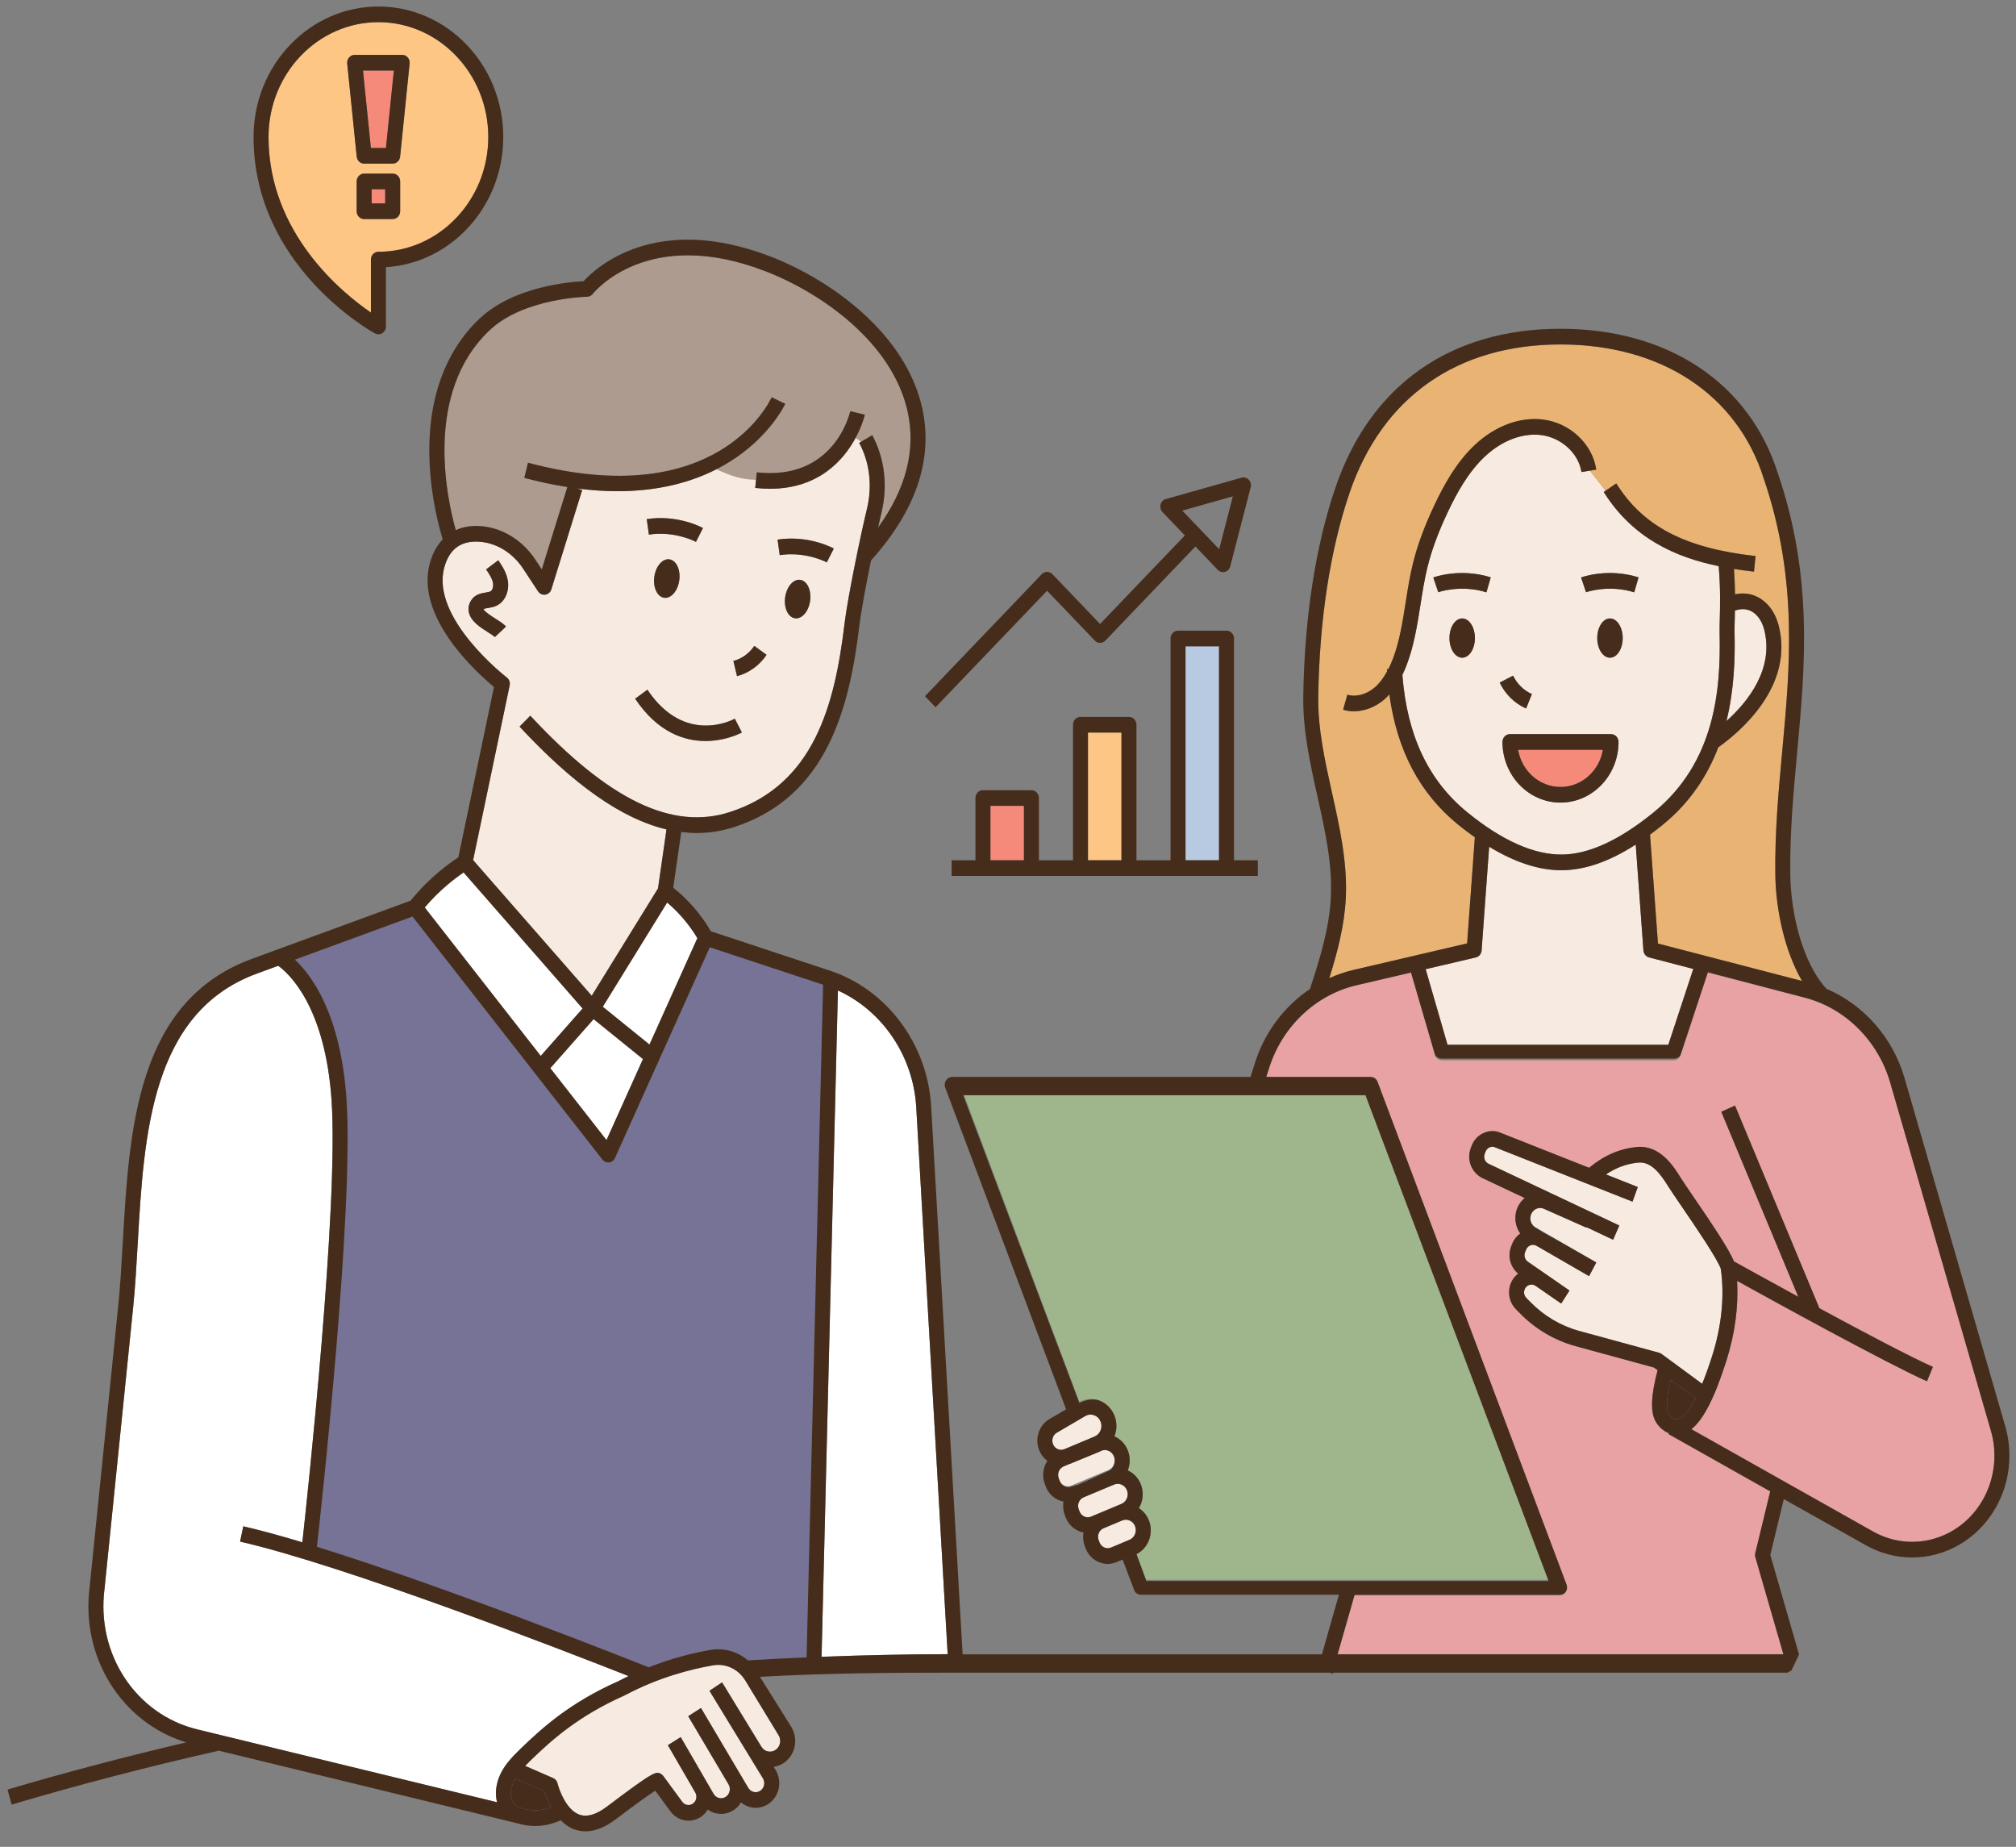 <?xml version="1.0" encoding="utf-8"?>
<!-- Generator: Adobe Illustrator 16.0.0, SVG Export Plug-In . SVG Version: 6.00 Build 0)  -->
<!DOCTYPE svg PUBLIC "-//W3C//DTD SVG 1.1//EN" "http://www.w3.org/Graphics/SVG/1.1/DTD/svg11.dtd">
<svg version="1.1" id="Layer_1" xmlns="http://www.w3.org/2000/svg" xmlns:xlink="http://www.w3.org/1999/xlink" x="0px" y="0px"
	 width="440px" height="403px" viewBox="0 0 440 403" enable-background="new 0 0 440 403" xml:space="preserve">
<rect x="0" y="0" width="440" height="403" fill="#808080" stroke="none"/>
<polygon fill="#FFFFFF" points="120.107,233.091 132.371,248.784 140.329,231.104 129.558,222.385 "/>
<polygon fill="#F58A7A" points="80.949,32.289 79.224,15.391 85.958,15.391 84.232,32.289 "/>
<path fill="#FFFFFF" d="M131.56,219.686l10.193,8.25l10.449-23.215c-0.854-1.443-3.063-4.827-6.597-7.775L131.56,219.686z"/>
<path fill="#AC9B8E" d="M165.012,104.67l0.162-1.597c16.809,1.848,20.263-12.724,20.401-13.345l3.188,0.763
	c-0.014,0.063-0.534,2.288-2.03,5.063c0.418,0.256,0.824,0.53,1.205,0.841l2.436-1.433c2.722,5.047,3.433,11.076,1.999,16.977
	c-0.208,0.862-0.462,1.962-0.738,3.195c6.131-8.498,8.311-17.001,6.457-25.349c-3.342-15.042-18.813-25.888-31.046-30.607
	c-25.505-9.836-37.186,4.345-37.671,4.954c-0.307,0.384-0.763,0.614-1.24,0.621c-0.138,0.001-13.792,0.264-21.247,7.289
	c-14.477,13.64-9.315,36.881-7.41,43.635c1.469-0.657,3.153-0.979,5.052-0.894c4.83,0.216,9.438,2.963,12.325,7.35l1.394,2.115
	l5.581-17.971c-2.964-0.466-6.085-1.113-9.394-1.996l0.809-3.309c41.255,10.994,52.704-13.252,53.172-14.29l2.965,1.439
	c-0.069,0.155-4.035,8.676-15.012,14.271c1.436,0.659,2.889,1.271,4.4,1.699C162.147,104.485,163.585,104.689,165.012,104.67z"/>
<rect x="81.114" y="41.301" fill="#F58A7A" width="2.953" height="3.085"/>
<path fill="#FDC685" d="M82.591,54.941c13.224,0,23.982-11.238,23.982-25.052S95.815,4.836,82.591,4.836
	S58.609,16.075,58.609,29.889c0,21.007,16.136,34.069,22.349,38.319v-11.56C80.956,55.706,81.689,54.941,82.591,54.941z
	 M89.402,13.864l-2.074,20.313c-0.089,0.868-0.79,1.527-1.625,1.527H79.48c-0.836,0-1.537-0.659-1.625-1.527l-2.074-20.313
	c-0.049-0.481,0.101-0.962,0.41-1.323c0.311-0.36,0.752-0.566,1.217-0.566h10.37c0.465,0,0.906,0.206,1.217,0.566
	C89.302,12.902,89.451,13.383,89.402,13.864z M85.702,47.802H79.48c-0.902,0-1.635-0.765-1.635-1.708v-6.501
	c0-0.943,0.732-1.708,1.635-1.708h6.224c0.901,0,1.634,0.765,1.634,1.708v6.501C87.337,47.038,86.605,47.802,85.702,47.802z"/>
<path fill="#F58A7A" d="M340.586,171.723c4.623,0,8.477-3.506,9.253-8.107h-18.508C332.108,168.217,335.963,171.723,340.586,171.723
	z"/>
<path fill="#F7EBE1" d="M385.029,137.332c-0.496-1.909-1.569-3.377-2.948-4.031c-1.039-0.494-2.211-0.492-3.424-0.057
	c-0.013,0.668-0.026,1.31-0.043,1.899c-0.029,1.198-0.058,2.21-0.037,3.028c0.131,5.611-0.094,12.361-1.768,19.174
	C381.436,153.191,387.273,145.979,385.029,137.332z"/>
<path fill="#F7EBE1" d="M358.683,207.381l-1.68-23.086c-5.742,3.699-11.021,5.54-16.007,5.598c-0.08,0.001-0.165,0.002-0.245,0.002
	c-4.897,0-10.173-1.742-15.735-5.129l-1.646,22.616c-0.054,0.75-0.569,1.374-1.271,1.538l-10.941,2.555l4.771,16.478h48.188
	l5.45-16.535l-9.648-2.505C359.234,208.73,358.736,208.116,358.683,207.381z"/>
<path fill="#F7EBE1" d="M345.157,103.004c-0.611-4.071-4.41-7.542-8.832-8.073c-4.057-0.492-8.493,1.199-12.185,4.627
	c-3.747,3.481-6.275,8.231-8.061,11.981c-2.12,4.454-3.603,8.451-4.531,12.221c-0.66,2.677-1.104,5.5-1.533,8.229
	c-0.678,4.31-1.379,8.766-2.955,12.978c-0.31,0.825-0.64,1.594-0.99,2.315c1.031,13.215,5.67,23.039,14.18,29.978
	c7.59,6.188,14.566,9.284,20.711,9.216c5.827-0.068,12.544-3.169,19.959-9.216c13.304-10.847,14.678-26.543,14.388-39.006
	c-0.021-0.865,0.006-1.937,0.038-3.203c0.073-2.876,0.166-6.74-0.233-11.509c-9.354-1.926-18.713-6.012-25.094-16.183l0.417-0.286
	c-1.174-1.434-2.301-2.906-3.438-4.372L345.157,103.004z M319.129,143.521c-1.535,0-2.779-1.917-2.779-4.284
	c0-2.366,1.244-4.284,2.779-4.284c1.534,0,2.777,1.918,2.777,4.284C321.906,141.604,320.663,143.521,319.129,143.521z
	 M324.421,129.256c-5.598-1.762-10.469-0.042-10.518-0.023l-1.084-3.222c0.238-0.088,5.89-2.119,12.544-0.025L324.421,129.256z
	 M330.241,147.434c0.848,1.786,2.34,3.25,4.101,4.018l-1.261,3.152c-2.477-1.08-4.579-3.141-5.771-5.655L330.241,147.434z
	 M340.586,175.139c-6.983,0-12.665-5.936-12.665-13.231c0-0.943,0.73-1.708,1.634-1.708h22.062c0.902,0,1.636,0.765,1.636,1.708
	C353.251,169.203,347.571,175.139,340.586,175.139z M351.385,143.521c-1.535,0-2.778-1.917-2.778-4.284
	c0-2.366,1.243-4.284,2.778-4.284s2.778,1.918,2.778,4.284C354.163,141.604,352.92,143.521,351.385,143.521z M357.62,125.985
	l-0.942,3.271c-5.597-1.761-10.467-0.041-10.519-0.023l-1.084-3.222C345.316,125.922,350.962,123.892,357.62,125.985z"/>
<path fill="#E9B473" d="M320.201,205.861l1.686-23.153c-1.205-0.852-2.418-1.753-3.647-2.756
	c-8.392-6.842-13.331-16.176-15.014-28.424c-0.346,0.375-0.689,0.751-1.063,1.074c-1.963,1.695-4.365,2.612-6.661,2.612
	c-0.811,0-1.604-0.113-2.365-0.347l0.924-3.277c1.886,0.579,4.191-0.04,6.02-1.619c1.005-0.868,1.875-2.036,2.657-3.465
	c-0.011-0.161-0.026-0.316-0.037-0.478l0.311-0.019c0.354-0.702,0.694-1.449,1.009-2.285c1.451-3.876,2.093-7.961,2.773-12.288
	c0.439-2.803,0.896-5.702,1.593-8.527c0.988-4.003,2.548-8.22,4.771-12.89c1.916-4.025,4.649-9.143,8.816-13.013
	c4.386-4.074,9.754-6.062,14.729-5.468c5.927,0.712,10.843,5.312,11.688,10.936l-1.39,0.229c1.137,1.465,2.264,2.938,3.438,4.372
	l2.317-1.587c5.886,9.381,14.978,14.123,30.402,15.853l-0.35,3.396c-1.438-0.162-2.896-0.35-4.362-0.582
	c0.147,2.021,0.212,3.865,0.229,5.539c1.646-0.357,3.28-0.203,4.758,0.498c2.268,1.075,4,3.352,4.752,6.248
	c3.486,13.43-8.71,23.483-13.159,26.63c-2.323,6.08-6.063,11.97-12.093,16.884c-0.949,0.774-1.883,1.493-2.808,2.176l1.729,23.765
	l31.454,8.166c-3.854-6.595-5.718-15.712-5.832-22.958c-0.146-9.292,0.688-18.362,1.5-27.133
	c1.704-18.458,3.467-37.546-4.013-59.493c-5.782-18.368-22.366-29.311-44.376-29.311c-22.543,0-38.888,11.479-46.021,32.323
	c-4.238,12.389-6.608,27.799-6.853,44.563c-0.102,6.986,1.479,14.085,3.006,20.951c1.656,7.443,3.368,15.14,3.012,22.862
	c-0.274,5.961-1.773,11.754-3.609,17.584c1.671-0.758,3.416-1.362,5.222-1.784L320.201,205.861z"/>
<path fill="#FFFFFF" d="M113.614,381.614c4.865-4.716,10.93-10.138,21.363-14.763c0.742-0.396,1.48-0.756,2.217-1.111
	c-13.761-5.428-61.802-24.09-84.792-29.344l0.699-3.336c3.727,0.852,8.115,2.059,12.89,3.492c1.123-10.177,7.93-73.35,6.383-96.369
	c-1.396-20.777-9.485-27.894-11.652-29.438l-4.651,1.703c-23.111,8.471-24.645,35.158-25.998,58.703
	c-0.284,4.972-0.555,9.666-1.01,14.142l-6.24,61.33c-1.878,14.297,6.82,27.495,20.227,30.752l65.429,15.897
	c-0.486-1.94-0.225-4.168,0.795-6.243C110.316,384.902,111.921,383.255,113.614,381.614z"/>
<path fill="#FFFFFF" d="M127.155,220.07l-25.971-29.69c-1.719,1.164-5.203,3.759-8.483,7.641l25.317,32.398L127.155,220.07z"/>
<path fill="#F7EBE1" d="M143.618,193.866l1.848-12.878c-9.732-2.307-20.216-9.687-32.067-22.431l2.346-2.38
	c17.147,18.441,31.009,25.115,43.616,21.006c18.332-5.973,22.836-23.318,24.976-41.172c0.676-5.644,3.562-19.533,4.867-24.909
	c1.226-5.047,0.629-10.183-1.679-14.461l0.413-0.244c-0.381-0.312-0.787-0.585-1.205-0.841c-2.555,4.74-7.971,11.097-18.677,11.097
	c-1.026,0-2.1-0.059-3.225-0.182l0.182-1.8c-1.427,0.019-2.865-0.185-4.244-0.576c-1.513-0.428-2.965-1.041-4.4-1.699
	c-5.387,2.746-12.45,4.79-21.588,4.79c-2.736,0-5.668-0.192-8.785-0.595l1.062,0.36l-6.723,21.646
	c-0.192,0.619-0.703,1.069-1.32,1.163c-0.617,0.09-1.229-0.187-1.582-0.722l-3.271-4.967c-2.311-3.508-5.964-5.703-9.772-5.874
	c-3.902-0.172-6.363,1.687-7.437,5.691c-2.963,11.039,13.487,23.817,13.654,23.945c0.521,0.399,0.769,1.082,0.63,1.741
	l-7.978,38.114l25.894,29.6L143.618,193.866z M176.802,131.15c-0.332,2.313-1.818,3.997-3.319,3.762
	c-1.5-0.235-2.446-2.301-2.114-4.613c0.332-2.313,1.817-3.998,3.317-3.763C176.187,126.772,177.134,128.837,176.802,131.15z
	 M181.981,119.699l-0.768,1.508l-0.762,1.51c-0.046-0.024-4.559-2.445-10.275-1.586l-0.468-3.381
	C176.516,116.72,181.76,119.577,181.981,119.699z M164.624,140.943l2.684,1.951c-1.519,2.279-3.869,3.975-6.447,4.653l-0.798-3.312
	C161.887,143.756,163.55,142.556,164.624,140.943z M153.427,115.225l-0.767,1.508l-0.764,1.51
	c-0.045-0.025-4.559-2.451-10.273-1.585l-0.469-3.38C147.959,112.247,153.206,115.103,153.427,115.225z M148.247,126.677
	c-0.332,2.313-1.817,3.997-3.318,3.762s-2.447-2.301-2.115-4.613c0.332-2.313,1.817-3.998,3.317-3.763
	S148.579,124.364,148.247,126.677z M141.3,150.506c8.147,12.174,18.629,6.568,19.073,6.324l1.545,3.01
	c-0.066,0.038-3.403,1.856-7.952,1.856c-4.585,0-10.403-1.848-15.345-9.232L141.3,150.506z M108.455,132.13
	c-0.665,0.335-1.342,0.446-1.94,0.544c-0.318,0.052-0.854,0.14-0.979,0.241c0.136,0.525,1.959,1.683,2.736,2.178
	c0.899,0.571,1.677,1.065,2.162,1.625l-2.424,2.293c-0.178-0.199-0.906-0.662-1.438-1c-1.803-1.146-3.847-2.446-4.251-4.448
	c-0.183-0.902,0.006-1.807,0.546-2.615c0.85-1.272,2.174-1.489,3.142-1.647c0.391-0.064,0.795-0.131,1.025-0.247
	c0.434-0.218,0.695-1.033,0.573-1.78c-0.164-0.994-0.783-1.956-1.516-3.021l2.655-1.993c0.938,1.363,1.803,2.727,2.083,4.434
	C111.211,128.999,110.234,131.234,108.455,132.13z"/>
<path fill="#767396" d="M154.918,206.715l-20.693,45.977c-0.239,0.531-0.722,0.896-1.28,0.969c-0.065,0.009-0.133,0.013-0.198,0.013
	c-0.488,0-0.955-0.228-1.267-0.628l-41.449-53.039l-25.653,9.401c3.719,3.479,10.012,12.008,11.257,30.538
	c1.62,24.113-5.513,89.119-6.46,97.582c28.101,8.725,67.37,24.291,72.402,26.296c5.21-2.054,9.998-3.191,13.485-3.794
	c2.979-0.512,5.934,0.369,8.175,2.283c4.249-0.256,8.52-0.469,12.803-0.651l3.603-146.78L154.918,206.715z"/>
<path fill="#462D1B" d="M112.465,388.105c-0.093,0.162-0.203,0.316-0.285,0.483c-0.629,1.281-1.024,3.17-0.242,4.627
	c0.321,0.599,1.203,1.155,2.361,1.487c1.878,0.537,4.086,0.404,6.01-0.294c-0.776-1.386-1.285-2.729-1.548-3.565L112.465,388.105z"
	/>
<path fill="#FFFFFF" d="M182.88,216.139l-3.569,145.396c9.161-0.354,18.359-0.555,27.52-0.574l-6.858-119.355
	C199.329,230.43,192.581,220.553,182.88,216.139z"/>
<path fill="#F7EBE1" d="M155.593,363.4c-4.697,0.81-11.848,2.603-19.235,6.543c-10.052,4.463-15.858,9.654-20.521,14.175
	c-0.428,0.414-0.833,0.819-1.224,1.224l6.119,2.661c0.476,0.206,0.83,0.64,0.956,1.16c0.373,1.535,1.945,5.748,4.695,6.791
	c1.683,0.637,3.736,0.05,6.106-1.741c10.438-7.895,10.754-7.712,11.788-7.109c0.206,0.121,0.382,0.285,0.519,0.478l4.111,5.597
	c0.535,0.732,1.511,0.922,2.267,0.44c0.807-0.517,1.066-1.623,0.577-2.47l-5.98-10.32l2.797-1.77l7.177,12.385
	c0.265,0.459,0.686,0.779,1.184,0.906c0.495,0.129,1.012,0.043,1.45-0.235c0.437-0.279,0.742-0.72,0.861-1.241
	s0.036-1.059-0.233-1.514l-4.023-6.795l-2.625-4.434l0,0l-2.146-3.626l2.781-1.796l4.771,8.059l5.554,9.379
	c0.286,0.484,0.74,0.807,1.278,0.904c0.541,0.098,1.069-0.043,1.497-0.398c0.758-0.629,0.938-1.745,0.417-2.6l-3.088-5.055
	c-0.001-0.001-0.002-0.003-0.003-0.004l-5.523-9.043l-3.051-4.996l2.756-1.838l1.961,3.212l0,0l6.613,10.825
	c0.343,0.563,0.876,0.933,1.504,1.045c0.627,0.109,1.247-0.053,1.748-0.463c0.906-0.74,1.125-2.064,0.508-3.08l-7.253-11.93
	C161.175,364.219,158.394,362.914,155.593,363.4z"/>
<path fill="#F7EBE1" d="M232.308,316.234l6.594-2.766c0.59-0.246,1.052-0.719,1.301-1.328s0.257-1.285,0.02-1.9
	c-0.254-0.662-0.748-1.162-1.391-1.406c-0.27-0.104-0.544-0.152-0.818-0.152c-0.382,0-0.762,0.098-1.113,0.293l-6.357,3.726
	c-0.747,0.479-1.074,1.512-0.725,2.422c0.19,0.497,0.556,0.886,1.025,1.096C231.314,316.43,231.834,316.434,232.308,316.234z"/>
<path fill="#F7EBE1" d="M243.135,317.823c-0.217-0.563-0.63-1.005-1.163-1.243c-0.275-0.122-0.564-0.184-0.854-0.184
	c-0.275,0-0.55,0.055-0.812,0.164l-0.187,0.078c-0.001,0-0.001,0-0.001,0l-6.593,2.766c0,0,0,0-0.001,0l-1.381,0.578
	c-0.98,0.412-1.459,1.58-1.064,2.606l0.191,0.497c0.191,0.498,0.556,0.887,1.026,1.098s0.992,0.217,1.469,0.018l1.512-0.635
	c0.001,0,0.002-0.002,0.003-0.002l6.646-2.787C243.04,320.313,243.582,318.986,243.135,317.823z"/>
<path fill="#F7EBE1" d="M245.955,326.949c0.229-0.559,0.234-1.176,0.019-1.738s-0.63-1.006-1.164-1.244
	c-0.273-0.121-0.563-0.184-0.854-0.184c-0.274,0-0.549,0.056-0.812,0.166l-6.646,2.785c-0.477,0.199-0.85,0.58-1.049,1.072
	c-0.202,0.491-0.208,1.036-0.019,1.533l0.193,0.498c0.394,1.025,1.51,1.525,2.494,1.113l6.645-2.787
	C245.305,327.938,245.728,327.507,245.955,326.949z"/>
<path fill="#E9A2A3" d="M383.097,338.895l3.261-13.461l-22.206-12.504l0.09-0.175c-1.067-0.433-2.056-1.221-2.778-2.364
	c-1.302-2.056-1.19-5.713,0.315-11.396L361,298.421l-17.144-4.683c-4.548-1.24-8.731-3.709-12.101-7.137l-0.913-0.931
	c-1.688-1.719-1.965-4.453-0.655-6.501c0.32-0.502,0.723-0.909,1.163-1.249c-1.737-1.417-2.379-3.878-1.501-6.024l0.229-0.563
	c0.362-0.886,0.972-1.619,1.712-2.161c-1.14-1.631-1.42-3.833-0.544-5.764c0.359-0.793,0.889-1.455,1.523-1.984l-9.4-4.438
	c-2.283-1.248-3.271-3.98-2.383-6.4l0.177-0.484c0.885-2.406,3.355-3.754,5.749-3.135c0.063,0.018,0.124,0.036,0.186,0.061
	l19.725,7.795c3.325-2.725,6.653-4.166,10.464-4.53c5.061-0.478,8.046,4.315,9.475,6.622c0.513,0.827,1.619,2.447,2.901,4.322
	c4.146,6.065,7.658,11.309,8.793,14.024c1.662,0.923,7.258,4.024,14.028,7.714l-16.808-40.367l2.998-1.362l18.416,44.229
	c9.398,5.084,19.758,10.563,24.772,12.801l-1.285,3.142c-8.854-3.952-33.215-17.354-41.453-21.916
	c0.335,5.585-0.462,11.563-2.348,17.487c-2.556,8.022-4.978,12.785-7.617,14.883l39.632,22.316
	c8.482,4.775,19.009,1.75,23.957-6.895c2.591-4.527,3.24-10.021,1.778-15.068l-21.975-75.955
	c-2.644-9.133-9.789-16.234-18.651-18.535l-21.147-5.49l-5.925,17.973c-0.227,0.688-0.848,1.151-1.545,1.151h-50.568
	c-0.722,0-1.355-0.493-1.563-1.214l-5.193-17.932l-11.9,2.777c-8.871,2.07-16.164,8.954-19.034,17.965l-0.651,2.047h22.766
	c0.672,0,1.275,0.432,1.521,1.083l41.246,109.726c0.198,0.525,0.134,1.119-0.171,1.587c-0.304,0.467-0.81,0.745-1.35,0.745H295.64
	l-3.704,12.797h97.3l-6.119-21.141C383.031,339.511,383.024,339.193,383.097,338.895z"/>
<path fill="#462D1B" d="M366.176,309.691c0.787-0.18,2.124-1.108,3.904-4.588l-5.459-4.019c-1.297,5.399-0.681,7.028-0.432,7.422
	C364.731,309.363,365.527,309.834,366.176,309.691z"/>
<path fill="#F7EBE1" d="M245.72,331.621c-0.27,0-0.543,0.053-0.808,0.164l-4.059,1.701c-0.476,0.199-0.849,0.58-1.049,1.072
	c-0.201,0.491-0.208,1.036-0.017,1.532l0.191,0.5c0.395,1.022,1.511,1.522,2.493,1.112l4.058-1.702
	c1.112-0.467,1.655-1.792,1.208-2.955C247.401,332.162,246.582,331.621,245.72,331.621z"/>
<path fill="#9FB68D" d="M298.022,238.427H210.22l25.355,67.447c1.388-0.688,2.953-0.791,4.376-0.249
	c1.503,0.573,2.708,1.791,3.305,3.343c0.555,1.445,0.54,3.026-0.032,4.462c0.011,0.004,0.021,0.006,0.031,0.01
	c1.338,0.597,2.372,1.701,2.915,3.111c0.535,1.395,0.521,2.92-0.032,4.305c1.262,0.578,2.318,1.646,2.871,3.082
	c0.541,1.41,0.524,2.955-0.047,4.354c-0.112,0.272-0.257,0.524-0.404,0.772c0.965,0.615,1.765,1.531,2.217,2.711
	c1.077,2.804-0.156,5.969-2.739,7.242l2.148,5.719h87.802L298.022,238.427z"/>
<path fill="#F7EBE1" d="M335.155,280.593c-0.744-0.515-1.753-0.301-2.248,0.474c-0.434,0.68-0.343,1.588,0.219,2.158l0.913,0.93
	c2.964,3.018,6.645,5.188,10.646,6.281l17.43,4.758c0.189,0.053,0.368,0.14,0.528,0.257l8.859,6.521
	c0.68-1.656,1.402-3.638,2.175-6.061c2.08-6.534,2.733-13.105,1.9-19.02c-0.776-2.261-5.644-9.381-8.575-13.671
	c-1.358-1.987-2.433-3.56-2.986-4.452c-1.728-2.791-3.699-5.311-6.43-5.076c-2.531,0.242-4.821,1.082-7.078,2.586l6.95,2.748
	l-1.157,3.193l-30.252-11.955c-0.767-0.16-1.545,0.285-1.829,1.057l-0.178,0.486c-0.296,0.805,0.032,1.711,0.762,2.11l28.616,13.505
	l-1.346,3.112l-5.803-2.739l-0.036,0.09l-8.969-3.984c-0.643-0.346-1.24-0.396-1.801-0.2c-0.563,0.194-1.011,0.61-1.265,1.17
	c-0.484,1.071-0.088,2.358,0.903,2.933l1.843,1.063c0,0,0.001,0.001,0.002,0.001l3.108,1.796l8.345,4.821l-1.581,2.988l-5.604-3.236
	l0,0l-2.742-1.584l-3.11-1.797c-0.408-0.234-0.874-0.279-1.313-0.119c-0.439,0.158-0.784,0.49-0.967,0.938l-0.229,0.563
	c-0.31,0.756-0.058,1.632,0.598,2.084l9.092,6.287l-1.805,2.849L335.155,280.593z"/>
<path fill="#462D1B" d="M174.686,126.537c-1.5-0.235-2.986,1.449-3.317,3.763c-0.332,2.313,0.615,4.378,2.114,4.613
	c1.5,0.235,2.987-1.449,3.319-3.762S176.187,126.772,174.686,126.537z"/>
<path fill="#462D1B" d="M142.814,125.826c-0.332,2.313,0.615,4.378,2.115,4.613s2.986-1.449,3.318-3.762
	c0.332-2.313-0.615-4.378-2.116-4.614S143.146,123.513,142.814,125.826z"/>
<path fill="#462D1B" d="M153.966,161.696c4.549,0,7.885-1.818,7.952-1.856l-1.545-3.01c-0.443,0.244-10.926,5.85-19.073-6.324
	l-2.679,1.958C143.563,159.848,149.38,161.696,153.966,161.696z"/>
<path fill="#462D1B" d="M108.747,122.259l-2.655,1.993c0.732,1.065,1.352,2.027,1.516,3.021c0.123,0.747-0.14,1.562-0.573,1.78
	c-0.23,0.116-0.636,0.183-1.025,0.247c-0.968,0.158-2.292,0.375-3.142,1.647c-0.54,0.808-0.729,1.713-0.546,2.615
	c0.405,2.002,2.448,3.301,4.252,4.448c0.531,0.338,1.26,0.801,1.438,1l2.424-2.293c-0.485-0.56-1.263-1.054-2.162-1.625
	c-0.777-0.495-2.602-1.653-2.736-2.178c0.125-0.101,0.659-0.188,0.979-0.241c0.599-0.098,1.275-0.208,1.94-0.544
	c1.778-0.896,2.756-3.131,2.375-5.437C110.55,124.986,109.685,123.622,108.747,122.259z"/>
<path fill="#462D1B" d="M151.897,118.244l0.764-1.51l0.767-1.508c-0.221-0.122-5.467-2.979-12.272-1.947l0.469,3.38
	C147.338,115.793,151.852,118.218,151.897,118.244z"/>
<path fill="#462D1B" d="M180.451,122.717l0.762-1.51l0.768-1.508c-0.221-0.122-5.465-2.979-12.272-1.948l0.468,3.381
	C175.893,120.272,180.406,122.693,180.451,122.717z"/>
<path fill="#462D1B" d="M167.308,142.895l-2.684-1.951c-1.074,1.613-2.736,2.813-4.562,3.292l0.798,3.312
	C163.439,146.87,165.789,145.174,167.308,142.895z"/>
<path fill="#462D1B" d="M185.574,89.729c-0.139,0.621-3.593,15.192-20.401,13.345l-0.162,1.597c0.989-0.013,1.973-0.116,2.925-0.407
	c-0.952,0.291-1.936,0.394-2.925,0.407l-0.182,1.8c1.125,0.124,2.198,0.182,3.225,0.182c10.706,0,16.123-6.357,18.677-11.097
	c-0.641-0.394-1.307-0.744-2.012-0.99c0.705,0.247,1.371,0.597,2.012,0.99c1.496-2.776,2.017-5,2.03-5.063L185.574,89.729z"/>
<g>
	<path fill="none" d="M154.918,206.715l-20.693,45.977c-0.239,0.531-0.722,0.896-1.28,0.969c-0.065,0.009-0.133,0.013-0.198,0.013
		c-0.488,0-0.955-0.228-1.267-0.628l-41.449-53.039l-25.653,9.401c3.719,3.479,10.012,12.008,11.257,30.538
		c1.62,24.113-5.513,89.119-6.46,97.582c28.101,8.725,67.37,24.291,72.402,26.296c5.21-2.054,9.998-3.191,13.485-3.794
		c2.979-0.512,5.934,0.369,8.175,2.283c4.249-0.256,8.52-0.469,12.803-0.651l3.603-146.78L154.918,206.715z"/>
	<path fill="none" d="M155.593,363.4c-4.697,0.81-11.848,2.603-19.235,6.543c-10.052,4.463-15.858,9.654-20.521,14.175
		c-0.428,0.414-0.833,0.819-1.224,1.224l6.119,2.661c0.476,0.206,0.83,0.64,0.956,1.16c0.373,1.535,1.945,5.748,4.695,6.791
		c1.683,0.637,3.736,0.05,6.106-1.741c10.438-7.895,10.754-7.712,11.788-7.109c0.206,0.121,0.382,0.285,0.519,0.478l4.111,5.597
		c0.535,0.732,1.511,0.922,2.267,0.44c0.807-0.517,1.066-1.623,0.577-2.47l-5.98-10.32l2.797-1.77l7.177,12.385
		c0.265,0.459,0.686,0.779,1.184,0.906c0.495,0.129,1.012,0.043,1.45-0.235c0.437-0.279,0.742-0.72,0.861-1.241
		s0.036-1.059-0.233-1.514l-4.023-6.795l-2.625-4.434l-2.146-3.626l2.781-1.796l4.771,8.059l5.554,9.379
		c0.286,0.484,0.74,0.807,1.278,0.904c0.541,0.098,1.069-0.043,1.497-0.398c0.758-0.629,0.938-1.745,0.417-2.6l-3.088-5.055
		c-0.001-0.001-0.002-0.003-0.003-0.004l-5.523-9.043l-3.051-4.996l2.756-1.838l1.961,3.212l6.613,10.825
		c0.343,0.563,0.876,0.933,1.504,1.045c0.627,0.109,1.247-0.053,1.748-0.463c0.906-0.74,1.125-2.064,0.508-3.08l-7.253-11.93
		C161.175,364.219,158.394,362.914,155.593,363.4z"/>
	<path fill="none" d="M182.88,216.139l-3.569,145.396c9.161-0.354,18.359-0.555,27.52-0.574l-6.858-119.355
		C199.329,230.43,192.581,220.553,182.88,216.139z"/>
	<path fill="none" d="M112.465,388.105c-0.093,0.162-0.203,0.316-0.285,0.483c-0.629,1.281-1.024,3.17-0.242,4.627
		c0.321,0.599,1.203,1.155,2.361,1.487c1.878,0.537,4.086,0.404,6.01-0.294c-0.776-1.386-1.285-2.729-1.548-3.565L112.465,388.105z"
		/>
	<path fill="none" d="M320.201,205.861l1.686-23.153c-1.205-0.852-2.418-1.753-3.647-2.756
		c-8.392-6.842-13.331-16.176-15.014-28.424c-0.346,0.375-0.689,0.751-1.063,1.074c-1.963,1.695-4.365,2.612-6.661,2.612
		c-0.811,0-1.604-0.113-2.365-0.347l0.924-3.277c1.886,0.579,4.191-0.04,6.02-1.619c1.005-0.868,1.875-2.036,2.657-3.465
		c-0.011-0.161-0.026-0.316-0.037-0.478l0.311-0.019c0.354-0.702,0.694-1.449,1.009-2.285c1.451-3.876,2.093-7.961,2.773-12.288
		c0.439-2.803,0.896-5.702,1.593-8.527c0.988-4.003,2.548-8.22,4.771-12.89c1.916-4.025,4.649-9.143,8.816-13.013
		c4.386-4.074,9.754-6.062,14.729-5.468c5.927,0.712,10.843,5.312,11.688,10.936l-1.39,0.229l-1.841,0.302
		c-0.611-4.071-4.409-7.542-8.832-8.073c-4.057-0.492-8.492,1.199-12.185,4.627c-3.747,3.481-6.275,8.231-8.06,11.981
		c-2.121,4.454-3.604,8.451-4.532,12.221c-0.66,2.677-1.104,5.5-1.533,8.229c-0.678,4.31-1.379,8.766-2.955,12.978
		c-0.31,0.825-0.64,1.594-0.99,2.315c1.031,13.215,5.67,23.039,14.18,29.978c7.59,6.188,14.566,9.284,20.711,9.216
		c5.828-0.068,12.544-3.169,19.959-9.216c13.304-10.847,14.678-26.543,14.388-39.006c-0.021-0.865,0.006-1.937,0.038-3.203
		c0.073-2.876,0.166-6.74-0.233-11.509c-9.354-1.926-18.713-6.012-25.094-16.183l0.417-0.286l2.317-1.587
		c5.886,9.381,14.978,14.123,30.402,15.853l-0.35,3.396c-1.438-0.162-2.896-0.35-4.362-0.582c0.147,2.021,0.212,3.865,0.229,5.539
		c1.646-0.357,3.28-0.203,4.758,0.498c2.268,1.075,4,3.352,4.752,6.248c3.486,13.43-8.71,23.483-13.159,26.63
		c-2.323,6.08-6.063,11.97-12.093,16.884c-0.949,0.774-1.883,1.493-2.808,2.176l1.729,23.764l31.454,8.166
		c-3.854-6.594-5.718-15.711-5.832-22.958c-0.146-9.292,0.688-18.362,1.5-27.133c1.704-18.458,3.467-37.546-4.013-59.493
		c-5.782-18.368-22.366-29.311-44.376-29.311c-22.543,0-38.888,11.479-46.021,32.323c-4.238,12.389-6.608,27.799-6.853,44.564
		c-0.102,6.986,1.479,14.085,3.006,20.951c1.656,7.443,3.368,15.14,3.012,22.862c-0.274,5.961-1.773,11.754-3.609,17.584
		c1.671-0.759,3.416-1.362,5.222-1.784L320.201,205.861z"/>
	<path fill="none" d="M127.155,220.07l-25.971-29.69c-1.719,1.164-5.203,3.759-8.483,7.641l25.317,32.398L127.155,220.07z"/>
	<path fill="none" d="M131.56,219.686l10.193,8.25l10.449-23.215c-0.854-1.443-3.063-4.827-6.597-7.775L131.56,219.686z"/>
	<polygon fill="none" points="120.107,233.091 132.371,248.784 140.329,231.104 129.558,222.385 	"/>
	<path fill="none" d="M358.683,207.381l-1.68-23.086c-5.742,3.699-11.021,5.54-16.007,5.598c-0.08,0.001-0.165,0.002-0.245,0.002
		c-4.897,0-10.173-1.742-15.735-5.129l-1.646,22.616c-0.054,0.75-0.569,1.374-1.271,1.538l-10.941,2.579L315.929,228h48.188
		l5.45-16.561l-9.648-2.519C359.234,208.744,358.736,208.116,358.683,207.381z"/>
	<path fill="none" d="M113.614,381.614c4.865-4.716,10.93-10.138,21.363-14.763c0.742-0.396,1.48-0.756,2.217-1.111
		c-13.761-5.428-61.802-24.09-84.792-29.344l0.699-3.336c3.727,0.852,8.115,2.059,12.89,3.492c1.123-10.177,7.93-73.35,6.383-96.369
		c-1.396-20.777-9.485-27.894-11.652-29.438l-4.651,1.703c-23.111,8.471-24.645,35.158-25.998,58.703
		c-0.284,4.972-0.555,9.666-1.01,14.142l-6.24,61.33c-1.878,14.297,6.82,27.495,20.227,30.752l65.429,15.897
		c-0.486-1.94-0.225-4.168,0.795-6.243C110.316,384.902,111.921,383.255,113.614,381.614z"/>
	<path fill="none" d="M143.618,193.866l1.848-12.878c-9.732-2.307-20.216-9.687-32.067-22.431l2.346-2.38
		c17.147,18.441,31.009,25.115,43.616,21.006c18.332-5.973,22.836-23.318,24.976-41.172c0.676-5.644,3.562-19.533,4.867-24.909
		c1.226-5.047,0.629-10.183-1.679-14.461l0.413-0.244l2.436-1.433c2.722,5.047,3.433,11.076,1.999,16.977
		c-0.208,0.862-0.462,1.962-0.738,3.195c6.131-8.498,8.311-17.001,6.457-25.349c-3.342-15.042-18.813-25.888-31.046-30.607
		c-25.505-9.836-37.186,4.345-37.671,4.954c-0.307,0.384-0.763,0.614-1.24,0.621c-0.138,0.001-13.792,0.264-21.247,7.289
		c-14.477,13.64-9.315,36.881-7.41,43.635c1.469-0.657,3.153-0.979,5.052-0.894c4.83,0.216,9.438,2.963,12.325,7.35l1.394,2.115
		l5.581-17.971c-2.964-0.466-6.085-1.113-9.394-1.996l0.809-3.309c41.255,10.994,52.704-13.252,53.172-14.29l2.965,1.439
		c-0.069,0.155-4.035,8.676-15.012,14.271c-5.387,2.746-12.45,4.79-21.588,4.79c-2.736,0-5.668-0.192-8.785-0.595l1.062,0.36
		l-6.723,21.646c-0.192,0.619-0.703,1.069-1.32,1.163c-0.617,0.09-1.229-0.187-1.582-0.722l-3.271-4.967
		c-2.311-3.508-5.964-5.703-9.772-5.874c-3.902-0.172-6.363,1.687-7.437,5.691c-2.963,11.039,13.487,23.817,13.654,23.945
		c0.521,0.399,0.769,1.082,0.63,1.741l-7.978,38.114l25.894,29.6L143.618,193.866z"/>
	<path fill="none" d="M298.022,239H210.22l25.355,67.16c1.388-0.689,2.953-0.934,4.376-0.393c1.503,0.573,2.708,1.721,3.305,3.271
		c0.555,1.445,0.54,2.99-0.032,4.426c0.011,0.004,0.021-0.014,0.031-0.009c1.338,0.596,2.372,1.692,2.915,3.103
		c0.535,1.396,0.521,2.916-0.032,4.301c1.262,0.578,2.318,1.643,2.871,3.08c0.541,1.41,0.524,2.955-0.047,4.353
		c-0.112,0.274-0.257,0.522-0.404,0.771c0.965,0.617,1.765,1.533,2.217,2.711c1.077,2.805-0.156,6.103-2.739,7.375l2.148,5.852
		h87.802L298.022,239z"/>
	<path fill="none" d="M412.553,236.268c-2.644-9.132-9.789-16.233-18.651-18.533l-21.147-5.491l-5.925,17.789
		c-0.227,0.688-0.848,0.969-1.545,0.969h-50.568c-0.722,0-1.355-0.312-1.563-1.03l-5.192-17.841l-11.901,2.824
		c-8.871,2.069-16.164,8.972-19.034,17.981L276.37,235h22.766c0.672,0,1.275,0.436,1.521,1.089l41.246,109.728
		c0.198,0.525,0.134,1.045-0.171,1.513c-0.304,0.466-0.81,0.672-1.35,0.672H295.64l-3.704,13h97.3l-6.119-21.167
		c-0.086-0.297-0.093-0.625-0.02-0.926l3.261-13.467l-22.206-12.508l0.09-0.177c-1.067-0.433-2.056-1.222-2.778-2.364
		c-1.302-2.057-1.19-5.715,0.315-11.397L361,298.42l-17.144-4.681c-4.548-1.24-8.731-3.71-12.101-7.138l-0.913-0.931
		c-1.688-1.719-1.965-4.453-0.655-6.501c0.32-0.502,0.723-0.908,1.163-1.249c-1.737-1.417-2.379-3.878-1.501-6.024l0.229-0.563
		c0.362-0.886,0.972-1.619,1.713-2.161c-1.141-1.631-1.421-3.833-0.545-5.764c0.359-0.793,0.889-1.455,1.523-1.984l-9.4-4.438
		c-2.283-1.247-3.271-3.98-2.383-6.4l0.178-0.484c0.884-2.406,3.354-3.754,5.748-3.135c0.063,0.018,0.124,0.036,0.186,0.061
		l19.725,7.796c3.325-2.726,6.653-4.167,10.464-4.531c5.061-0.478,8.047,4.315,9.475,6.622c0.513,0.827,1.619,2.447,2.901,4.322
		c4.146,6.065,7.658,11.309,8.793,14.024c1.662,0.923,7.258,4.024,14.028,7.714l-16.808-40.367l2.998-1.362l18.416,44.229
		c9.398,5.084,19.758,10.563,24.772,12.801l-1.285,3.142c-8.854-3.952-33.215-17.354-41.452-21.916
		c0.335,5.585-0.463,11.563-2.349,17.487c-2.556,8.022-4.978,12.785-7.617,14.883l39.633,22.316
		c8.481,4.775,19.008,1.75,23.956-6.895c2.591-4.527,3.24-10.021,1.778-15.068L412.553,236.268z"/>
	<path fill="none" d="M335.155,280.593c-0.744-0.515-1.753-0.301-2.248,0.474c-0.434,0.68-0.343,1.588,0.219,2.158l0.913,0.93
		c2.964,3.018,6.645,5.188,10.646,6.281l17.43,4.758c0.189,0.053,0.368,0.14,0.528,0.257l8.859,6.521
		c0.68-1.656,1.402-3.638,2.175-6.061c2.08-6.534,2.733-13.105,1.9-19.02c-0.776-2.261-5.644-9.381-8.575-13.671
		c-1.358-1.987-2.433-3.56-2.986-4.452c-1.728-2.791-3.699-5.311-6.43-5.076c-2.531,0.242-4.821,1.082-7.078,2.586l6.95,2.748
		l-1.157,3.193l-30.252-11.955c-0.767-0.16-1.545,0.285-1.829,1.057l-0.178,0.486c-0.296,0.805,0.032,1.711,0.762,2.11
		l28.616,13.505l-1.346,3.112l-5.803-2.739l-0.036,0.09l-8.969-3.984c-0.643-0.346-1.24-0.396-1.801-0.2
		c-0.563,0.194-1.011,0.61-1.265,1.17c-0.484,1.071-0.088,2.426,0.903,3l1.843,1.131c0,0,0.001,0,0.002,0l3.108,1.729l8.345,4.787
		l-1.581,2.973l-5.604-3.244l-2.742-1.589l-3.11-1.8c-0.408-0.233-0.874-0.279-1.313-0.119c-0.439,0.158-0.784,0.49-0.967,0.938
		l-0.229,0.563c-0.31,0.756-0.058,1.632,0.598,2.084l9.092,6.287l-1.805,2.849L335.155,280.593z"/>
	<path fill="none" d="M385.029,137.332c-0.496-1.909-1.569-3.377-2.948-4.031c-1.039-0.494-2.211-0.492-3.424-0.057
		c-0.013,0.668-0.026,1.31-0.043,1.899c-0.029,1.198-0.058,2.21-0.037,3.028c0.131,5.611-0.094,12.361-1.768,19.174
		C381.436,153.191,387.273,145.979,385.029,137.332z"/>
	<path fill="none" d="M366.176,309.691c0.787-0.18,2.124-1.108,3.904-4.588l-5.459-4.019c-1.297,5.399-0.681,7.028-0.432,7.422
		C364.731,309.363,365.527,309.834,366.176,309.691z"/>
	<path fill="none" d="M243.135,317.823c-0.217-0.563-0.63-1.005-1.163-1.243c-0.275-0.122-0.564-0.184-0.854-0.184
		c-0.275,0-0.55,0.1-0.812,0.209l-0.187,0.123c-0.001,0-0.016,0-0.016,0l-6.604,2.721v-0.022l-1.367,0.568
		c-0.982,0.409-1.453,1.573-1.061,2.601l0.196,0.494c0.191,0.498,0.557,0.887,1.027,1.096c0.471,0.213,0.993,0.217,1.47,0.018
		l1.513-0.635c0.001-0.002,0.002-0.002,0.004-0.002l6.646-2.787C243.04,320.313,243.582,318.986,243.135,317.823z"/>
	<path fill="none" d="M232.308,316.234l6.594-2.766c0.59-0.246,1.052-0.719,1.301-1.328s0.257-1.285,0.02-1.9
		c-0.254-0.662-0.748-1.162-1.391-1.406c-0.27-0.104-0.544-0.152-0.818-0.152c-0.382,0-0.762,0.098-1.113,0.293l-6.357,3.726
		c-0.747,0.479-1.074,1.512-0.725,2.422c0.19,0.497,0.556,0.886,1.025,1.096C231.314,316.43,231.834,316.434,232.308,316.234z"/>
	<path fill="none" d="M245.72,331.621c-0.27,0-0.543,0.053-0.808,0.164l-4.059,1.701c-0.476,0.199-0.849,0.58-1.049,1.072
		c-0.201,0.491-0.208,1.036-0.017,1.532l0.191,0.5c0.395,1.022,1.511,1.522,2.493,1.112l4.058-1.702
		c1.112-0.467,1.655-1.792,1.208-2.955C247.401,332.162,246.582,331.621,245.72,331.621z"/>
	<path fill="none" d="M245.955,326.949c0.229-0.559,0.234-1.176,0.019-1.738s-0.63-1.006-1.164-1.244
		c-0.273-0.121-0.563-0.184-0.854-0.184c-0.274,0-0.549,0.056-0.812,0.166l-6.646,2.785c-0.477,0.199-0.85,0.58-1.049,1.072
		c-0.202,0.491-0.208,1.036-0.019,1.533l0.193,0.498c0.394,1.025,1.51,1.525,2.494,1.113l6.645-2.787
		C245.305,327.938,245.728,327.507,245.955,326.949z"/>
	<path fill="#462D1B" d="M2.537,393.792c14.782-4.385,29.941-8.319,45.055-11.729l-0.042-0.088l65.745,15.988v-0.001
		c0,0.011,0.083,0.024,0.118,0.036c1.069,0.307,2.215,0.456,3.362,0.456c1.919,0,3.863-0.44,5.601-1.246
		c0.81,0.817,1.753,1.522,2.879,1.951c0.815,0.311,1.661,0.467,2.53,0.467c2.073,0,4.292-0.885,6.621-2.646
		c5.077-3.84,7.479-5.506,8.601-6.227l3.306,4.502c1.56,2.121,4.38,2.669,6.565,1.276c0.671-0.429,1.194-1.009,1.591-1.66
		c0.508,0.36,1.07,0.64,1.686,0.796c0.41,0.104,0.824,0.154,1.236,0.154c0.941,0,1.869-0.27,2.693-0.797
		c0.685-0.437,1.23-1.031,1.648-1.719c0.667,0.553,1.444,0.951,2.299,1.107c0.295,0.054,0.592,0.08,0.887,0.08
		c1.156,0,2.289-0.406,3.207-1.167c2.075-1.722,2.563-4.78,1.14-7.113l-0.405-0.661c0.933-0.146,1.828-0.511,2.583-1.128
		c2.235-1.829,2.773-5.096,1.252-7.601l-6.83-10.915c14.135-0.806,28.477-0.91,42.702-0.91h81.611l0.706,0.224l0.063-0.224h99.277
		l0.064-0.095l0.707-0.383l1.654-3.496l-6.272-21.715l2.946-12.188l17.916,10.076c3.214,1.811,6.675,2.669,10.088,2.668
		c7.236,0,14.253-3.881,18.228-10.822c3.063-5.352,3.828-11.844,2.102-17.811l-21.974-75.955c-2.57-8.883-8.931-16.053-17.048-19.51
		c-5.268-5.715-7.762-16.49-7.893-24.729c-0.144-9.099,0.686-18.071,1.485-26.749c1.739-18.83,3.538-38.303-4.174-60.927
		c-6.232-19.8-23.979-31.62-47.469-31.62c-24.028,0-41.466,12.284-49.1,34.589c-4.358,12.737-6.796,28.526-7.043,45.662
		c-0.107,7.404,1.519,14.71,3.09,21.776c1.68,7.547,3.266,14.676,2.931,21.924c-0.311,6.701-2.317,13.345-4.562,20.119
		c-5.546,3.739-9.853,9.371-11.982,16.062L272.924,235h-65.103c-0.539,0-1.046,0.285-1.35,0.751
		c-0.306,0.467-0.369,1.063-0.171,1.589l26.383,70.188l-3.797,2.226c-2.167,1.386-3.053,4.179-2.106,6.642
		c0.377,0.977,1.005,1.793,1.806,2.388c-0.945,1.444-1.209,3.338-0.539,5.081l0.19,0.498c0.518,1.345,1.504,2.396,2.776,2.966
		c0.358,0.159,0.729,0.267,1.103,0.339c-0.166,0.984-0.08,1.998,0.283,2.949l0.192,0.498c0.687,1.785,2.188,2.973,3.879,3.3
		c-0.168,0.985-0.082,2.001,0.283,2.952l0.19,0.5c0.813,2.113,2.765,3.4,4.82,3.4c0.644,0,1.295-0.125,1.927-0.391l1.318-0.553
		l2.536,6.671c0.245,0.653,0.85,1.008,1.521,1.008h43.155l-3.705,13h-78.415l-6.87-119.573
		c-0.781-13.604-9.665-25.515-22.102-29.624l-25.983-8.588c-0.904-1.593-3.612-5.896-8.205-9.495l1.746-12.169
		c1.122,0.139,2.237,0.229,3.342,0.229c2.816-0.001,5.577-0.448,8.302-1.336c20.148-6.566,25.08-25.931,27.245-44.008
		c0.371-3.108,1.437-8.8,2.524-14.127c9.874-10.982,13.639-22.181,11.17-33.291c-3.636-16.367-20.102-28.028-33.1-33.04
		c-25.078-9.674-38.108,2.426-40.81,5.387c-3.118,0.145-15.255,1.157-22.671,8.144c-7.749,7.301-11.529,18.165-10.935,31.418
		c0.353,7.857,2.112,14.286,2.875,16.753c-1.277,1.334-2.245,3.095-2.833,5.288c-3.167,11.804,10.382,23.938,14.016,26.938
		l-7.783,37.191c-1.671,1.068-6.239,4.252-10.421,9.443L54.983,209.23c-25.163,9.221-26.765,37.112-28.179,61.723
		c-0.284,4.93-0.551,9.586-0.999,13.982l-6.233,61.278c-2.022,15.397,6.963,29.679,21.06,33.999
		c-13.096,3.081-26.185,6.498-38.989,10.297 M152.202,204.721l-10.449,23.215l-10.193-8.25l14.046-22.74
		C149.139,199.894,151.35,203.277,152.202,204.721z M140.329,231.104l-7.958,17.682l-12.265-15.693l9.451-10.705L140.329,231.104z
		 M111.235,149.574c0.139-0.659-0.108-1.341-0.63-1.741c-0.167-0.128-16.617-12.906-13.654-23.945
		c1.073-4.004,3.534-5.864,7.437-5.691c3.809,0.17,7.462,2.366,9.772,5.874l3.271,4.967c0.353,0.535,0.964,0.813,1.582,0.722
		c0.617-0.094,1.127-0.544,1.32-1.163l6.723-21.646l-1.062-0.36c3.117,0.402,6.048,0.595,8.785,0.595
		c9.138,0,16.202-2.044,21.588-4.79c-0.784-0.359-1.563-0.728-2.342-1.098c0.778,0.37,1.558,0.739,2.342,1.098
		c10.977-5.595,14.941-14.116,15.012-14.271l-2.965-1.439c-0.468,1.038-11.917,25.283-53.172,14.29l-0.809,3.309
		c3.309,0.882,6.431,1.53,9.394,1.996l-5.581,17.971l-1.394-2.115c-2.889-4.386-7.496-7.134-12.325-7.35
		c-1.898-0.084-3.583,0.237-5.052,0.894c-1.905-6.754-7.066-29.996,7.41-43.635c7.455-7.024,21.109-7.287,21.247-7.289
		c0.479-0.007,0.935-0.236,1.24-0.621c0.485-0.609,12.166-14.791,37.671-4.954c12.232,4.719,27.704,15.566,31.046,30.607
		c1.854,8.347-0.326,16.851-6.457,25.349c0.276-1.233,0.529-2.333,0.738-3.195c1.434-5.901,0.724-11.93-1.999-16.977l-2.436,1.433
		c0.833,0.68,1.583,1.473,2.192,2.376c-0.609-0.903-1.359-1.696-2.192-2.376l-0.413,0.244c2.308,4.278,2.903,9.414,1.679,14.461
		c-1.306,5.376-4.19,19.266-4.867,24.909c-2.14,17.854-6.645,35.199-24.976,41.172c-12.607,4.109-26.469-2.565-43.616-21.006
		l-2.346,2.38c11.852,12.745,22.334,20.125,32.067,22.431l-1.848,12.878L129.15,217.29l-25.894-29.6L111.235,149.574z
		 M101.184,190.38l25.971,29.69l-9.136,10.349L92.7,198.021C95.981,194.139,99.465,191.543,101.184,190.38z M108.475,393.273
		l-65.429-15.897c-13.406-3.257-22.104-16.455-20.227-30.752l6.24-61.33c0.455-4.476,0.726-9.17,1.01-14.142
		c1.354-23.545,2.887-50.232,25.998-58.703l4.651-1.703c2.167,1.545,10.257,8.66,11.652,29.438
		c1.546,23.021-5.261,86.192-6.384,96.369c-4.773-1.435-9.162-2.642-12.889-3.492l-0.699,3.336
		c22.991,5.254,71.032,23.916,84.792,29.344c-0.736,0.355-1.475,0.715-2.217,1.111c-10.434,4.625-16.498,10.047-21.363,14.763
		c-1.691,1.641-3.297,3.288-4.343,5.415C108.25,389.105,107.989,391.333,108.475,393.273z M114.299,394.704
		c-1.158-0.332-2.041-0.89-2.361-1.487c-0.782-1.457-0.387-3.346,0.242-4.627c0.082-0.167,0.192-0.32,0.285-0.482l6.296,2.738
		c0.264,0.836,0.771,2.18,1.548,3.564C118.385,395.109,116.177,395.241,114.299,394.704z M169.933,378.656
		c0.617,1.016,0.398,2.34-0.508,3.08c-0.501,0.41-1.121,0.572-1.748,0.463c-0.627-0.112-1.161-0.482-1.504-1.045l-6.613-10.825
		l-1.961-3.212l-2.756,1.838l3.051,4.996l5.523,9.043c0.001,0.001,0.002,0.003,0.003,0.004l3.088,5.055
		c0.521,0.854,0.341,1.971-0.417,2.6c-0.427,0.355-0.956,0.496-1.497,0.398c-0.538-0.099-0.992-0.42-1.278-0.904l-5.554-9.379
		l-4.771-8.059l-2.781,1.796l2.146,3.626l2.625,4.434l4.023,6.795c0.27,0.455,0.353,0.992,0.232,1.514
		c-0.118,0.521-0.424,0.962-0.86,1.241c-0.438,0.278-0.955,0.364-1.45,0.235c-0.498-0.127-0.919-0.447-1.184-0.906l-7.177-12.385
		l-2.797,1.77l5.98,10.32c0.488,0.847,0.229,1.953-0.577,2.47c-0.756,0.481-1.731,0.292-2.268-0.44l-4.11-5.597
		c-0.136-0.192-0.313-0.356-0.519-0.478c-1.033-0.603-1.35-0.785-11.789,7.109c-2.37,1.791-4.423,2.378-6.105,1.741
		c-2.75-1.043-4.322-5.256-4.695-6.791c-0.126-0.521-0.48-0.954-0.956-1.16l-6.119-2.661c0.39-0.404,0.795-0.81,1.224-1.224
		c4.662-4.521,10.469-9.712,20.521-14.175c7.388-3.94,14.538-5.733,19.235-6.543c2.801-0.486,5.582,0.817,7.086,3.326
		L169.933,378.656z M163.237,362.313c-2.242-1.914-5.195-2.795-8.175-2.283c-3.487,0.603-8.275,1.74-13.485,3.794
		c-5.032-2.005-44.302-17.571-72.402-26.296c0.947-8.463,8.08-73.469,6.46-97.582c-1.245-18.53-7.539-27.061-11.257-30.538
		l25.653-9.401l41.449,53.039c0.312,0.4,0.777,0.628,1.267,0.628c0.065,0,0.133-0.004,0.198-0.013
		c0.559-0.071,1.041-0.438,1.28-0.969l20.693-45.977l24.723,8.165l-3.603,146.78C171.756,361.844,167.486,362.057,163.237,362.313z
		 M179.311,361.535l3.569-145.396c9.701,4.414,16.449,14.291,17.092,25.467l6.858,119.355
		C197.67,360.98,188.472,361.182,179.311,361.535z M293.731,195.865c0.356-7.723-1.354-15.419-3.012-22.862
		c-1.526-6.866-3.106-13.965-3.006-20.951c0.243-16.766,2.613-32.176,6.853-44.563c7.134-20.844,23.479-32.323,46.021-32.323
		c22.01,0,38.594,10.943,44.376,29.311c7.479,21.947,5.717,41.034,4.013,59.493c-0.812,8.771-1.646,17.841-1.5,27.133
		c0.114,7.246,1.978,16.364,5.832,22.958l-31.454-8.166l-1.729-23.765c0.926-0.683,1.858-1.401,2.809-2.176
		c6.028-4.915,9.77-10.805,12.093-16.884c4.449-3.147,16.646-13.201,13.159-26.63c-0.752-2.896-2.484-5.172-4.752-6.248
		c-1.478-0.701-3.112-0.855-4.758-0.498c-0.019-1.674-0.082-3.519-0.229-5.539c1.466,0.23,2.925,0.42,4.362,0.582l0.35-3.396
		c-15.426-1.73-24.518-6.472-30.402-15.853l-2.317,1.587c0.029,0.038,0.059,0.077,0.089,0.114c0.7,0.855,1.567,1.78,2.645,1.722
		c-1.076,0.058-1.943-0.867-2.645-1.722c-0.03-0.037-0.06-0.076-0.089-0.114l-0.417,0.286c6.381,10.171,15.74,14.257,25.094,16.183
		c0.399,4.769,0.308,8.632,0.233,11.509c-0.032,1.267-0.061,2.338-0.038,3.203c0.29,12.462-1.084,28.159-14.388,39.006
		c-7.415,6.047-14.132,9.148-19.959,9.216c-6.145,0.067-13.121-3.029-20.711-9.216c-8.51-6.938-13.147-16.762-14.18-29.978
		c0.352-0.722,0.682-1.491,0.99-2.315c1.576-4.211,2.277-8.667,2.955-12.978c0.429-2.729,0.873-5.552,1.533-8.229
		c0.93-3.77,2.411-7.768,4.531-12.221c1.784-3.75,4.313-8.5,8.061-11.981c3.69-3.428,8.128-5.119,12.185-4.627
		c4.422,0.531,8.221,4.002,8.832,8.073l1.84-0.302c-0.588-0.757-1.198-1.494-1.775-2.259c0.577,0.766,1.188,1.502,1.775,2.259
		l1.391-0.229c-0.847-5.625-5.762-10.224-11.688-10.936c-4.977-0.593-10.345,1.394-14.729,5.468c-4.167,3.87-6.9,8.987-8.816,13.013
		c-2.223,4.67-3.782,8.887-4.771,12.89c-0.696,2.825-1.152,5.724-1.594,8.527c-0.681,4.327-1.321,8.412-2.772,12.288
		c-0.313,0.836-0.653,1.583-1.009,2.285l-0.311,0.019c0.01,0.162,0.026,0.317,0.037,0.478c-0.782,1.429-1.653,2.597-2.657,3.465
		c-1.828,1.579-4.134,2.198-6.02,1.619l-0.924,3.277c0.761,0.234,1.556,0.347,2.365,0.347c2.296,0,4.698-0.917,6.661-2.612
		c0.374-0.323,0.719-0.7,1.063-1.074c1.683,12.248,6.622,21.583,15.014,28.424c1.229,1.002,2.442,1.904,3.647,2.756l-1.686,23.152
		l-24.859,5.805c-1.806,0.422-3.551,1.025-5.222,1.784C291.956,207.619,293.455,201.826,293.731,195.865z M369.568,211.439
		L364.116,228h-48.188l-4.771-16.502l10.941-2.566c0.701-0.164,1.218-0.795,1.271-1.543l1.646-22.621
		c5.563,3.388,10.838,5.128,15.735,5.128c0.08,0,0.165-0.002,0.245-0.003c4.985-0.058,10.265-1.899,16.007-5.598l1.68,23.087
		c0.053,0.735,0.551,1.362,1.235,1.54L369.568,211.439z M378.575,138.171c-0.021-0.818,0.007-1.83,0.037-3.028
		c0.017-0.589,0.03-1.231,0.043-1.899c1.213-0.435,2.385-0.437,3.424,0.057c1.378,0.653,2.452,2.122,2.948,4.031
		c2.244,8.647-3.593,15.86-8.22,20.014C378.483,150.532,378.706,143.782,378.575,138.171z M229.817,315.121
		c-0.351-0.91-0.022-1.941,0.725-2.422l6.357-3.725c0.353-0.195,0.731-0.295,1.113-0.295c0.274,0,0.55,0.051,0.818,0.153
		c0.643,0.244,1.137,0.744,1.391,1.406c0.237,0.616,0.229,1.29-0.02,1.899c-0.249,0.61-0.711,1.082-1.301,1.329l-6.594,2.765
		c-0.474,0.199-0.994,0.195-1.466-0.018C230.371,316.007,230.007,315.618,229.817,315.121z M235.28,324l-1.512,0.418
		c-0.477,0.199-0.998,0.086-1.469-0.126c-0.472-0.21-0.835-0.653-1.026-1.151l-0.191-0.522c-0.395-1.026,0.069-2.209,1.053-2.62
		l1.367-0.586v0.041l6.604-2.721c0,0,0.007-0.002,0.008-0.002l0.189-0.123c0.262-0.11,0.537-0.188,0.813-0.188
		c0.288,0,0.579,0.05,0.854,0.172c0.533,0.239,0.947,0.675,1.164,1.237c0.447,1.164-0.095,2.703-1.207,3.17L235.282,324
		C235.281,324,235.281,324,235.28,324z M235.627,329.839l-0.193-0.498c-0.189-0.497-0.185-1.042,0.019-1.534
		c0.199-0.492,0.572-0.871,1.049-1.07l6.646-2.786c0.263-0.11,0.536-0.166,0.812-0.166c0.29,0,0.579,0.063,0.854,0.184
		c0.534,0.238,0.948,0.681,1.164,1.244c0.217,0.563,0.21,1.181-0.019,1.738s-0.65,0.989-1.189,1.216l-6.645,2.787
		C237.137,331.364,236.021,330.864,235.627,329.839z M246.532,336.002l-4.059,1.702c-0.982,0.41-2.1-0.089-2.493-1.112l-0.191-0.5
		c-0.191-0.496-0.186-1.041,0.017-1.533c0.2-0.492,0.573-0.873,1.049-1.072l4.059-1.7c0.265-0.111,0.538-0.164,0.808-0.164
		c0.862,0,1.681,0.541,2.021,1.426C248.188,334.21,247.645,335.535,246.532,336.002z M250.184,345l-2.148-5.852
		c2.583-1.272,3.816-4.504,2.739-7.309c-0.451-1.179-1.252-2.13-2.217-2.744c0.147-0.248,0.292-0.516,0.404-0.789
		c0.571-1.397,0.588-2.951,0.047-4.361c-0.553-1.438-1.609-2.508-2.871-3.086c0.554-1.385,0.567-2.912,0.032-4.308
		c-0.543-1.409-1.577-2.517-2.915-3.112c-0.011-0.004-0.021-0.006-0.031-0.01c0.572-1.437,0.587-3.018,0.032-4.463
		c-0.597-1.552-1.802-2.77-3.305-3.343c-1.423-0.542-2.988-0.153-4.376,0.536L210.22,239h87.801l39.964,106H250.184z
		 M432.748,327.292c-4.948,8.646-15.475,11.67-23.957,6.894l-39.632-22.315c2.641-2.097,5.063-6.859,7.617-14.884
		c1.886-5.922,2.684-11.901,2.349-17.486c8.237,4.561,32.6,17.964,41.452,21.916l1.285-3.141
		c-5.016-2.238-15.374-7.719-24.772-12.803l-18.416-44.229l-2.998,1.361l16.808,40.367c-6.771-3.688-12.366-6.789-14.028-7.713
		c-1.135-2.717-4.647-7.959-8.793-14.023c-1.282-1.877-2.39-3.496-2.901-4.323c-1.428-2.308-4.414-7.101-9.475-6.622
		c-3.811,0.364-7.139,1.807-10.464,4.531l-19.725-7.795c-0.062-0.024-0.123-0.045-0.186-0.062c-2.394-0.62-4.864,0.728-5.748,3.134
		l-0.178,0.485c-0.889,2.42,0.1,5.153,2.383,6.401l9.4,4.437c-0.636,0.529-1.164,1.191-1.523,1.984
		c-0.876,1.931-0.596,4.133,0.545,5.764c-0.741,0.542-1.351,1.275-1.713,2.161l-0.229,0.563c-0.878,2.147-0.236,4.608,1.501,6.025
		c-0.44,0.34-0.843,0.747-1.163,1.249c-1.31,2.048-1.033,4.782,0.655,6.501l0.913,0.932c3.368,3.428,7.553,5.896,12.101,7.137
		L361,298.42l0.778,0.573c-1.507,5.685-1.617,9.342-0.315,11.397c0.724,1.144,1.711,1.932,2.778,2.363l-0.09,0.176l22.206,12.504
		l-3.261,13.461c-0.073,0.299-0.066,0.642,0.02,0.938L389.236,361h-97.3l3.704-13h44.744c0.54,0,1.046-0.204,1.35-0.67
		c0.305-0.467,0.369-1.023,0.171-1.549l-41.246-109.713c-0.246-0.652-0.851-1.068-1.521-1.068H276.37l0.651-2.042
		c2.87-9.011,10.163-15.892,19.034-17.962l11.9-2.777l5.193,17.751c0.208,0.72,0.843,1.03,1.563,1.03h50.568
		c0.697,0,1.318-0.279,1.545-0.969l5.925-17.881l21.147,5.537c8.862,2.301,16.009,9.424,18.651,18.557l21.975,75.969
		C435.99,317.261,435.339,322.764,432.748,327.292z M333.453,275.32c-0.654-0.452-0.906-1.328-0.598-2.084l0.229-0.563
		c0.183-0.447,0.526-0.779,0.967-0.938c0.438-0.16,0.903-0.115,1.313,0.119l3.11,1.797l2.742,1.584l5.604,3.236l1.581-2.988
		l-8.345-4.756L336.948,269c-0.001,0-0.002,0-0.002,0l-1.843-1.131c-0.991-0.574-1.389-1.895-0.903-2.967
		c0.254-0.56,0.702-0.991,1.265-1.188c0.561-0.193,1.158-0.152,1.801,0.193l8.969,3.979l0.036-0.092l5.803,2.738l1.346-3.112
		l-28.616-13.506c-0.729-0.399-1.058-1.308-0.761-2.111l0.177-0.485c0.284-0.771,1.063-1.217,1.829-1.058l30.252,11.956l1.157-3.193
		l-6.95-2.748c2.257-1.504,4.547-2.344,7.078-2.586c2.729-0.233,4.702,2.285,6.43,5.076c0.555,0.894,1.628,2.465,2.986,4.452
		c2.933,4.29,7.799,11.41,8.575,13.671c0.833,5.913,0.18,12.484-1.9,19.02c-0.771,2.423-1.495,4.404-2.175,6.061l-8.859-6.521
		c-0.16-0.116-0.339-0.203-0.528-0.256l-17.43-4.758c-4.001-1.094-7.682-3.265-10.646-6.281l-0.913-0.93
		c-0.562-0.57-0.651-1.479-0.219-2.158c0.495-0.773,1.504-0.987,2.248-0.474l5.587,3.863l1.805-2.849L333.453,275.32z
		 M364.621,301.086l5.459,4.018c-1.78,3.479-3.117,4.41-3.904,4.588c-0.649,0.144-1.445-0.327-1.985-1.184
		C363.942,308.114,363.324,306.486,364.621,301.086z"/>
</g>
<path fill="#462D1B" d="M84.226,71.243V58.306c14.27-0.885,25.616-13.293,25.616-28.417c0-15.698-12.225-28.469-27.251-28.469
	S55.339,14.191,55.339,29.889c0,27.977,25.409,42.271,26.491,42.865c0.237,0.131,0.5,0.197,0.761,0.197
	c0.293,0,0.586-0.083,0.845-0.246C83.927,72.396,84.226,71.841,84.226,71.243z M82.591,54.941c-0.902,0-1.635,0.765-1.635,1.708
	v11.56c-6.213-4.25-22.349-17.312-22.349-38.319c0-13.814,10.76-25.053,23.982-25.053s23.981,11.239,23.981,25.053
	C106.573,43.703,95.815,54.941,82.591,54.941z"/>
<path fill="#462D1B" d="M87.327,34.177l2.074-20.313c0.05-0.481-0.1-0.962-0.409-1.323c-0.311-0.36-0.752-0.566-1.217-0.566h-10.37
	c-0.463,0-0.905,0.206-1.216,0.566c-0.31,0.36-0.459,0.842-0.41,1.323l2.074,20.313c0.089,0.868,0.79,1.527,1.625,1.527h6.224
	C86.537,35.704,87.239,35.045,87.327,34.177z M85.958,15.391l-1.727,16.898h-3.282l-1.726-16.898H85.958z"/>
<path fill="#462D1B" d="M79.48,47.802h6.224c0.901,0,1.634-0.765,1.634-1.708v-6.501c0-0.943-0.732-1.708-1.634-1.708H79.48
	c-0.902,0-1.635,0.765-1.635,1.708v6.501C77.845,47.038,78.577,47.802,79.48,47.802z M81.114,41.301h2.953v3.085h-2.953V41.301z"/>
<ellipse fill="#462D1B" cx="319.129" cy="139.237" rx="2.778" ry="4.284"/>
<ellipse fill="#462D1B" cx="351.385" cy="139.237" rx="2.777" ry="4.284"/>
<path fill="#462D1B" d="M312.821,126.01l1.084,3.222c0.049-0.019,4.92-1.739,10.518,0.023l0.942-3.271
	C318.709,123.892,313.059,125.922,312.821,126.01z"/>
<path fill="#462D1B" d="M346.159,129.232c0.052-0.018,4.922-1.738,10.519,0.023l0.942-3.271c-6.658-2.094-12.306-0.063-12.545,0.025
	L346.159,129.232z"/>
<path fill="#462D1B" d="M333.081,154.604l1.261-3.152c-1.761-0.768-3.253-2.232-4.101-4.018l-2.931,1.515
	C328.502,151.463,330.606,153.524,333.081,154.604z"/>
<path fill="#462D1B" d="M351.615,160.2h-22.062c-0.902,0-1.634,0.765-1.634,1.708c0,7.295,5.682,13.231,12.665,13.231
	s12.665-5.936,12.665-13.231C353.251,160.965,352.519,160.2,351.615,160.2z M340.586,171.723c-4.623,0-8.479-3.506-9.255-8.107
	h18.508C349.063,168.217,345.209,171.723,340.586,171.723z"/>
<g>
	<g>
		<rect x="258.744" y="141.035" fill="#B8C9E2" width="7.311" height="46.689"/>
		<rect x="237.454" y="159.852" fill="#FDC685" width="7.311" height="27.872"/>
		<rect x="216.163" y="175.844" fill="#F58A7A" width="7.313" height="11.88"/>
		<path fill="#462D1B" d="M257.11,137.619c-0.902,0-1.635,0.765-1.635,1.708v48.396h-7.438v-29.58c0-0.943-0.732-1.708-1.637-1.708
			h-10.58c-0.902,0-1.636,0.765-1.636,1.708v29.58h-7.438v-13.587c0-0.943-0.731-1.708-1.636-1.708H214.53
			c-0.902,0-1.635,0.765-1.635,1.708v13.587h-5.198v3.416h6.833h10.581h10.709h10.58h10.71h10.58h6.833v-3.416h-5.197v-48.396
			c0-0.943-0.731-1.708-1.636-1.708H257.11z M223.476,187.724h-7.313v-11.88h7.313V187.724z M244.765,187.724h-7.311v-27.872h7.311
			V187.724z M266.055,187.724h-7.311v-46.689h7.311V187.724z"/>
	</g>
	<path fill="#462D1B" d="M228.532,128.909l10.409,10.875c0.64,0.667,1.675,0.667,2.313,0l19.652-20.531l4.87,5.087
		c0.311,0.324,0.729,0.5,1.156,0.5c0.14,0,0.282-0.019,0.422-0.057c0.563-0.158,1.005-0.617,1.156-1.205l4.46-17.248
		c0.152-0.59-0.009-1.221-0.423-1.652c-0.414-0.432-1.021-0.603-1.583-0.441l-16.509,4.66c-0.563,0.159-1.003,0.62-1.153,1.208
		c-0.15,0.589,0.011,1.217,0.423,1.648l4.87,5.087l-18.498,19.323l-10.411-10.875c-0.639-0.667-1.673-0.667-2.312,0l-25.496,26.635
		l2.311,2.415L228.532,128.909z M258.035,111.423l11.036-3.114l-2.979,11.529L258.035,111.423z"/>
</g>
</svg>
